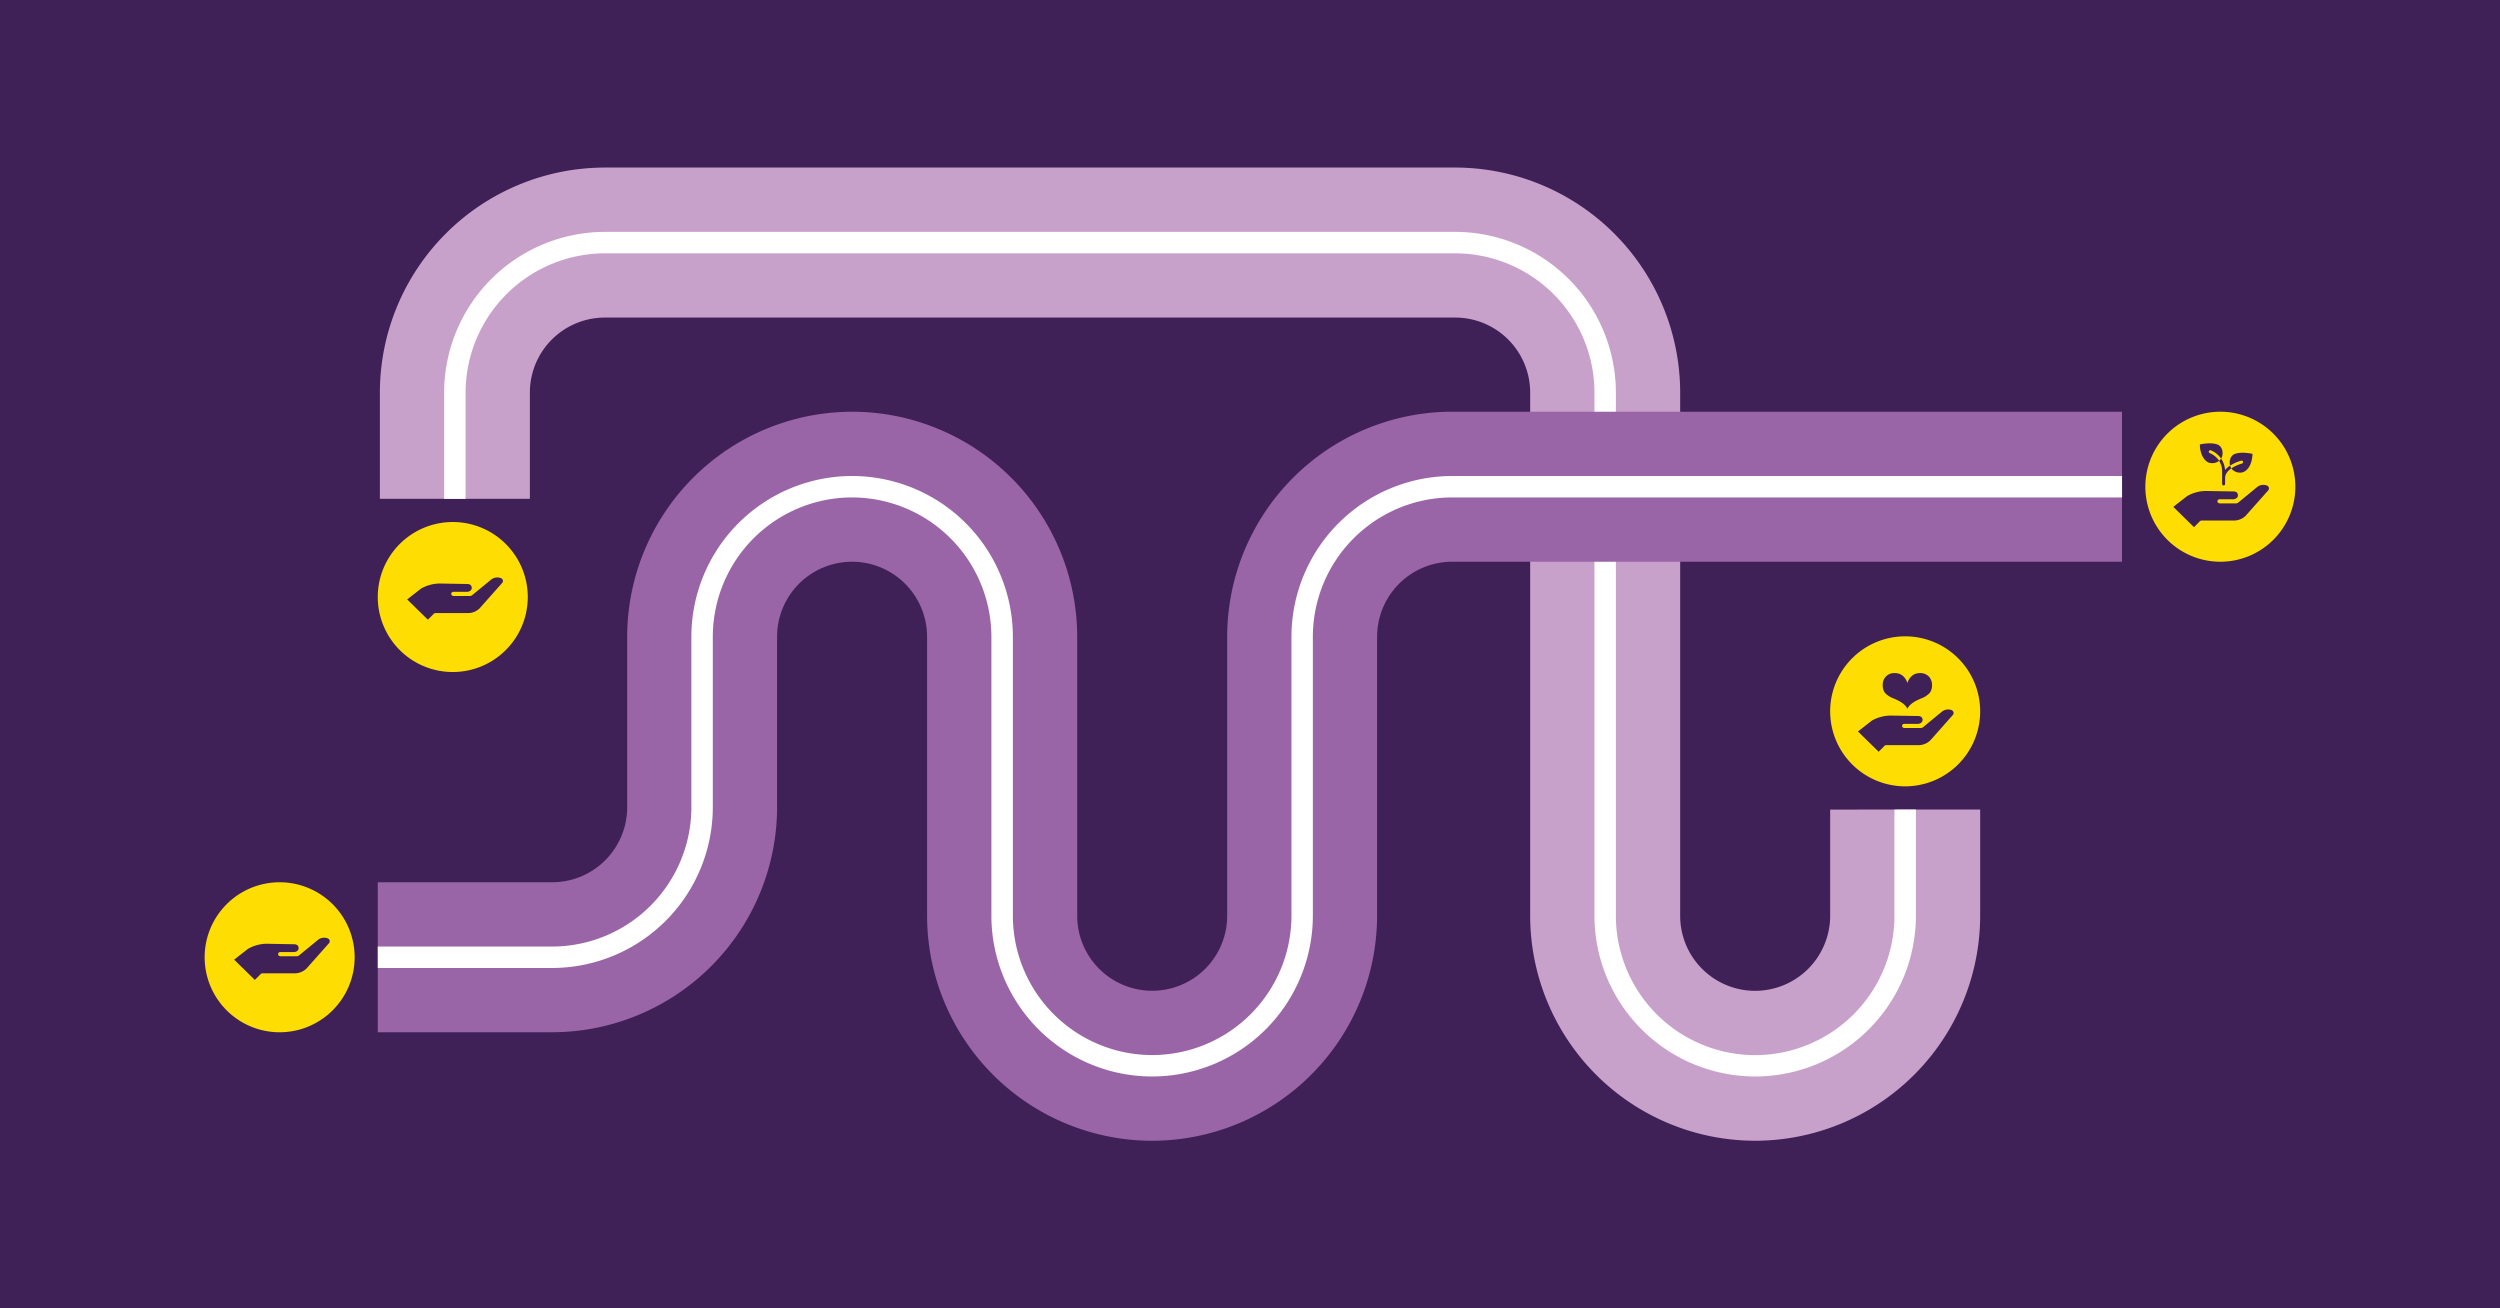 <svg id="Lager_1" data-name="Lager 1" xmlns="http://www.w3.org/2000/svg" xmlns:xlink="http://www.w3.org/1999/xlink" viewBox="0 0 1200 628"><defs><style>.cls-1{fill:none;}.cls-2{fill:#3f2158;}.cls-3{clip-path:url(#clip-path);}.cls-4{fill:#c8a1cb;}.cls-5{fill:#fff;}.cls-6{fill:#9a65a7;}.cls-7{fill:#fddd02;}</style><clipPath id="clip-path"><rect class="cls-1" width="1200" height="628"/></clipPath></defs><rect class="cls-2" width="1200" height="628"/><g class="cls-3"><path class="cls-4" d="M878.48,388.6v51h0a36.05,36.05,0,0,1-36,36h0a36,36,0,0,1-36-36h0V188.43h0a108.12,108.12,0,0,0-107-108H290.34a108.13,108.13,0,0,0-108,108v51h72v-51h0a36,36,0,0,1,36-36H698.67a36,36,0,0,1,35.81,36h0V439.56a108.13,108.13,0,0,0,108,108h0a108.13,108.13,0,0,0,108-108v-51Z"/><path class="cls-5" d="M909.34,388.6v51a66.94,66.94,0,0,1-66.86,66.87h0a66.94,66.94,0,0,1-66.86-66.87h0V188.43h0a77.23,77.23,0,0,0-76.16-77.12v0H290.34a77.24,77.24,0,0,0-77.15,77.15h0v51h10.29v-51h0a67,67,0,0,1,66.87-66.86H698.48a66.94,66.94,0,0,1,66.86,66.86h0V439.56h0a77.24,77.24,0,0,0,77.15,77.15h0a77.24,77.24,0,0,0,77.15-77.15v-51Z"/><path class="cls-6" d="M697.05,197.62a108.13,108.13,0,0,0-108,108V439.57h0a36,36,0,0,1-36,36h0a36,36,0,0,1-36-36h0V305.63h0a108.13,108.13,0,0,0-108-108h0a108.13,108.13,0,0,0-108,108h0v81.85h0a36,36,0,0,1-36,36H181.33v72H265a108.14,108.14,0,0,0,108-108h0V305.63h0a36,36,0,0,1,36-36h0a36.05,36.05,0,0,1,36,36h0V439.57h0a108.13,108.13,0,0,0,108,108h0a108.13,108.13,0,0,0,108-108h0V305.63h0a36.06,36.06,0,0,1,36-36h321.56v-72Z"/><path class="cls-5" d="M697.05,228.48a77.24,77.24,0,0,0-77.15,77.15h0V439.57h0a66.94,66.94,0,0,1-66.86,66.86h0a66.94,66.94,0,0,1-66.86-66.86h0V305.63h0A77.24,77.24,0,0,0,409,228.48h0a77.23,77.23,0,0,0-77.14,77.15h0v81.85h0A66.93,66.93,0,0,1,265,454.34H181.33v10.29H265a77.24,77.24,0,0,0,77.15-77.15h0V305.63h0A66.93,66.93,0,0,1,409,238.77h0a67,67,0,0,1,66.87,66.86h0V439.57h0a77.24,77.24,0,0,0,77.15,77.15h0a77.24,77.24,0,0,0,77.15-77.15h0V305.63h0a66.94,66.94,0,0,1,66.86-66.86h321.56V228.48Z"/><path class="cls-7" d="M1065.77,269.63a36,36,0,1,0-36-36,36,36,0,0,0,36,36"/><path class="cls-2" d="M1088.29,233.13a4.76,4.76,0,0,0-5,.77l-9,7.39a1.81,1.81,0,0,1-1.19.35h-7.73s-1-.16-1-1a1,1,0,0,1,1-1h6.75s2.08-.19,2.08-1.85c0,0,.18-1.9-2.18-1.9l-13.28-.22a18.54,18.54,0,0,0-8.91,2.45l-6.64,5.18,9.93,9.73,2.59-2.58a1.37,1.37,0,0,1,1.08-.6h15.9a8.11,8.11,0,0,0,5.23-2.28l10.9-12.28a1.44,1.44,0,0,0-.53-2.14"/><path class="cls-2" d="M1076.65,221.64a.71.71,0,0,1-.52.87,18.44,18.44,0,0,0-5.08,2.31,4.1,4.1,0,0,0,.71.79,5.26,5.26,0,0,0,4.32,1.18c2.7-.57,4.13-3.32,4.71-5.78a14.15,14.15,0,0,0,.39-3.16s-5.06-1.2-8.37,0c-2.23.8-2.94,3.56-2.36,5.65a19.25,19.25,0,0,1,5.33-2.37.71.71,0,0,1,.87.52"/><path class="cls-2" d="M1061,222.24a5.23,5.23,0,0,0,4.17-1.06,10.07,10.07,0,0,0-4.52-3.7.72.72,0,0,1,.58-1.32,11.44,11.44,0,0,1,4.91,3.94,4.15,4.15,0,0,0,.38-.76c.79-2.12.14-5.18-2.22-6-3.32-1.21-8.37,0-8.37,0a14.18,14.18,0,0,0,.37,3.17c.58,2.45,2,5.21,4.7,5.79"/><path class="cls-2" d="M1065.14,221.18a9.26,9.26,0,0,1,1.48,5.31v3h0v2.71a.72.72,0,1,0,1.43,0v-2.72c0-2,1.38-3.56,3-4.67a5.2,5.2,0,0,1-.48-.94l-.12-.39a10.72,10.72,0,0,0-2.42,2.14,11.08,11.08,0,0,0-1.92-5.53,4,4,0,0,1-.82,1l-.15.11"/><path class="cls-7" d="M914.48,377.44a36,36,0,1,0-36-36,36,36,0,0,0,36,36"/><path class="cls-2" d="M937,340.94a4.75,4.75,0,0,0-5,.76l-9,7.4a1.81,1.81,0,0,1-1.19.35H914s-1-.17-1-1a1,1,0,0,1,1-1h6.75s2.08-.2,2.08-1.85c0,0,.18-1.91-2.19-1.91l-13.27-.22a18.54,18.54,0,0,0-8.91,2.45l-6.64,5.19,9.93,9.72,2.59-2.58a1.35,1.35,0,0,1,1.08-.59h15.9a8.17,8.17,0,0,0,5.23-2.28l10.9-12.29a1.43,1.43,0,0,0-.53-2.13"/><path class="cls-2" d="M913.25,324.31a5.89,5.89,0,0,0-3.76-1.22,5.46,5.46,0,0,0-5.77,5.8,5.81,5.81,0,0,0,1.09,3.71,10.86,10.86,0,0,0,4.24,2.7l.3.12q5.08,2.15,6.2,4.84,1.1-2.68,6.22-4.84l.27-.12a10.7,10.7,0,0,0,4.23-2.71,5.8,5.8,0,0,0,1.1-3.7,5.73,5.73,0,0,0-1.58-4.21,5.67,5.67,0,0,0-4.19-1.59,5.88,5.88,0,0,0-3.75,1.22,7.21,7.21,0,0,0-2.3,3.59,7.35,7.35,0,0,0-2.3-3.59"/><path class="cls-7" d="M134.23,495.49a36,36,0,1,0-36-36,36,36,0,0,0,36,36"/><path class="cls-2" d="M157.49,450.49a4.76,4.76,0,0,0-5,.77l-9,7.39a1.77,1.77,0,0,1-1.18.35H134.5s-1-.16-1-1a1,1,0,0,1,1-1h6.74s2.09-.2,2.09-1.86c0,0,.18-1.9-2.19-1.9L127.94,453a18.54,18.54,0,0,0-8.91,2.45l-6.64,5.18,9.93,9.73,2.59-2.58a1.35,1.35,0,0,1,1.08-.59h15.89a8.13,8.13,0,0,0,5.23-2.29L158,452.63a1.44,1.44,0,0,0-.53-2.14"/><path class="cls-7" d="M217.33,322.57a36,36,0,1,0-36-36,36,36,0,0,0,36,36"/><path class="cls-2" d="M240.59,277.57a4.76,4.76,0,0,0-5,.77l-9,7.39a1.81,1.81,0,0,1-1.19.35H217.6s-1-.16-1-1a1,1,0,0,1,1-1h6.75s2.08-.2,2.08-1.86c0,0,.18-1.9-2.18-1.9L211,280.09a18.54,18.54,0,0,0-8.91,2.45l-6.64,5.18,9.93,9.73,2.59-2.58a1.38,1.38,0,0,1,1.08-.59H225a8.15,8.15,0,0,0,5.23-2.29l10.9-12.28a1.44,1.44,0,0,0-.53-2.14"/></g></svg>
